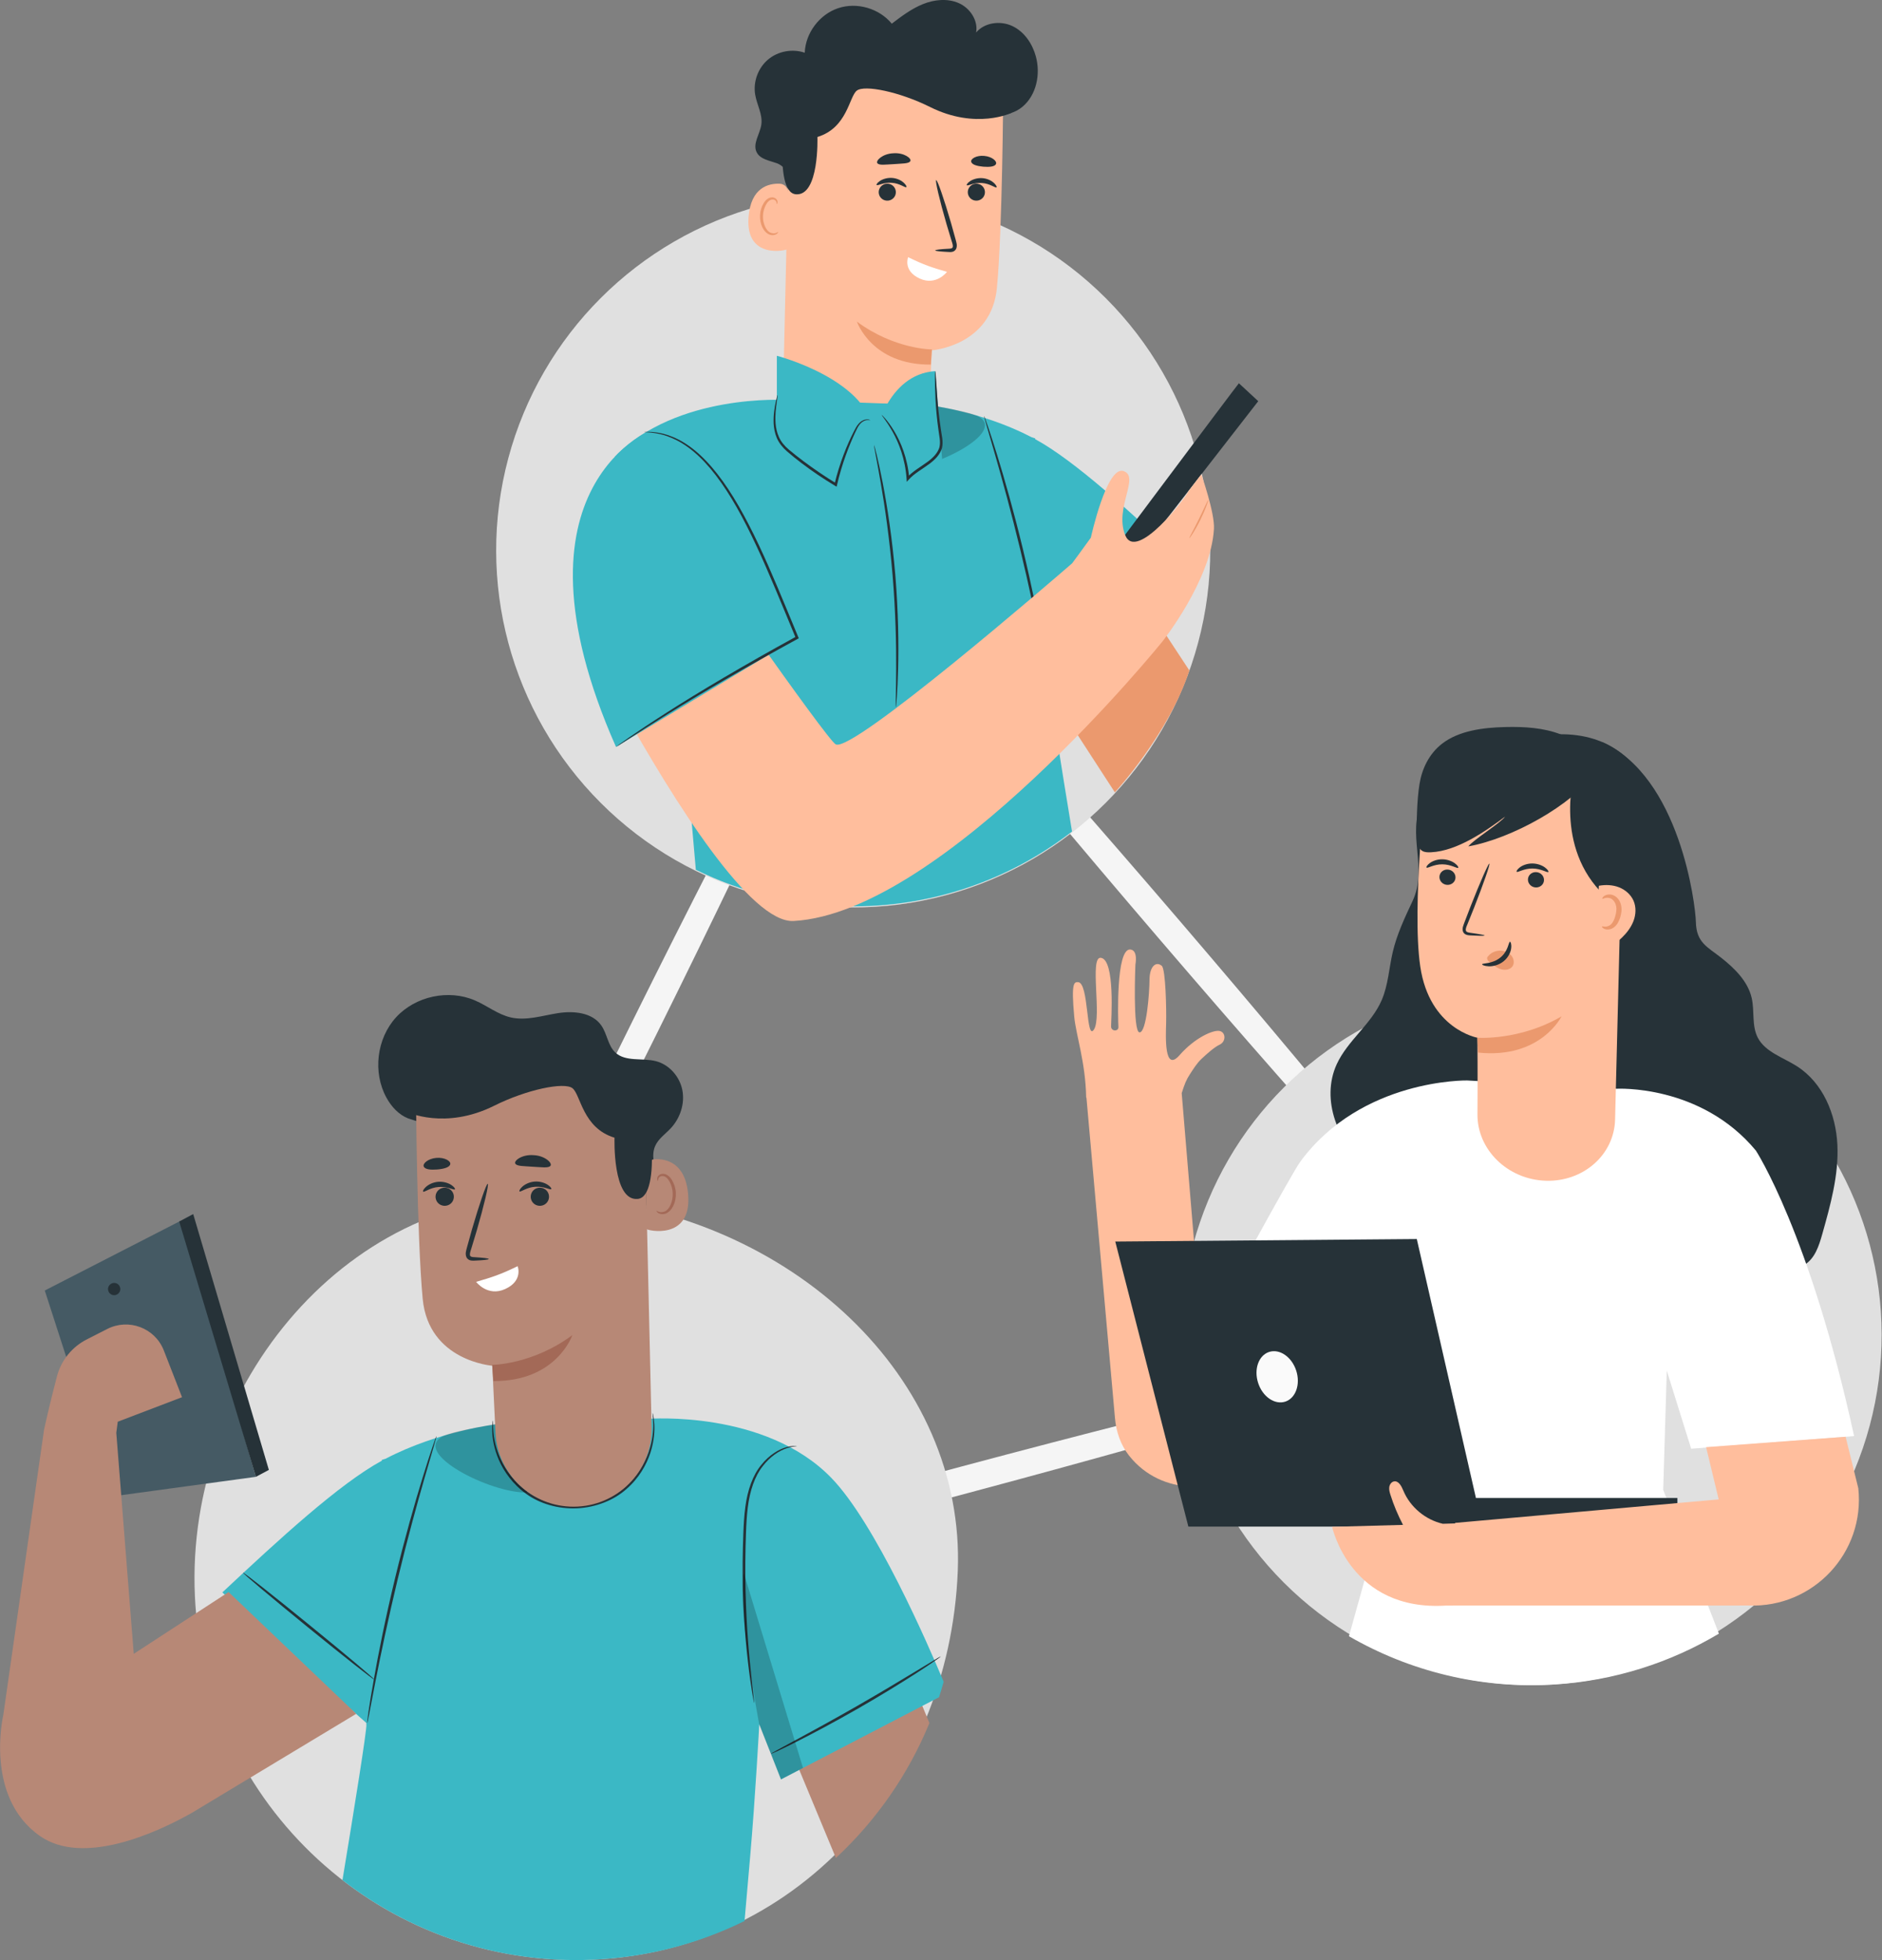 <?xml version="1.0" encoding="utf-8"?>
<!-- Generator: Adobe Illustrator 24.1.0, SVG Export Plug-In . SVG Version: 6.00 Build 0)  -->
<svg version="1.1" xmlns="http://www.w3.org/2000/svg" xmlns:xlink="http://www.w3.org/1999/xlink" x="0px" y="0px"
	 viewBox="0 0 358.96 373.9" style="enable-background:new 0 0 358.96 373.9;" xml:space="preserve">
<rect x="0" y="0" width="358.96" height="373.9" fill="#808080" stroke="none"/>
<style type="text/css">
	.st0{display:none;}
	.st1{display:inline;fill:#F5F5F5;}
	.st2{fill:#F5F5F5;}
	.st3{fill:#E0E0E0;}
	.st4{fill:#263238;}
	.st5{fill:#FFFFFF;}
	.st6{fill:#FFBE9D;}
	.st7{fill:#EB996E;}
	.st8{fill:#FAFAFA;}
	.st9{fill:#B78876;}
	.st10{fill:#3BB8C5;}
	.st11{opacity:0.2;}
	.st12{fill:#A36957;}
	.st13{fill:#455A64;}
</style>
<g id="Background_Complete">
</g>
<g id="Background_Simple" class="st0">
	<path class="st1" d="M349.92,32.4c27.15,61.71,14.73,128.51-23.07,184.34c-37.8,55.83-100.68,91.97-166.8,105.13
		c-47.2,9.4-97.98,7.48-141.1-13.88c-43.13-21.36-77.04-64.33-79.62-112.38c-0.98-18.15,2.87-37.43,14.99-50.98
		c19.34-21.64,52.36-22.4,81.37-21.51c29.01,0.89,62.01,0.22,81.44-21.34c14.93-16.56,17.13-40.59,25-61.46
		C155.51,4.84,187.8-22.86,224.9-30.7c36.26-7.66,75.98,3.88,102.59,29.64c1.14,1.1,2.33,2.15,3.53,3.19
		C334.18,4.89,344.76,20.67,349.92,32.4z"/>
</g>
<g id="Connectivity">
</g>
<g id="Character_3">
</g>
<g id="Character_2">
</g>
<g id="Character_1">
	<g>
		<g>
			<path class="st2" d="M269.02,259.56c0.37,1.39-37.33,12.67-84.19,25.2c-46.88,12.53-85.18,21.56-85.55,20.17
				c-0.37-1.39,37.32-12.67,84.2-25.2C230.35,267.2,268.65,258.17,269.02,259.56z"/>
		</g>
		<g>
			<path class="st2" d="M162.08,117.11c1.29,0.64-15.15,36.39-36.7,79.85C103.81,240.43,85.29,275.14,84,274.5
				c-1.29-0.64,15.14-36.39,36.71-79.86C142.26,151.19,160.79,116.47,162.08,117.11z"/>
		</g>
		<g>
			<path class="st2" d="M165.88,110.67c1.09-0.94,27.57,28.17,59.14,65.01c31.58,36.85,56.28,67.47,55.19,68.41
				c-1.09,0.94-27.57-28.17-59.14-65.02C189.5,142.23,164.79,111.6,165.88,110.67z"/>
		</g>
		<g>
			<g>
				
					<ellipse transform="matrix(0.707 -0.707 0.707 0.707 -94.508 281.182)" class="st3" cx="292.16" cy="254.67" rx="66.8" ry="66.8"/>
			</g>
			<g>
				<path class="st4" d="M317.24,162.59c0.35,5.71,0.74,7.44,2.86,11.99c1.25,2.7,3.02,5.2,3.72,8.09c0.66,2.75,0.31,5.65,0.81,8.43
					c0.83,4.54,3.84,8.32,6.1,12.34c2.26,4.02,3.79,9.12,1.54,13.15l-23.14-2.73l-1.63-28.72L317.24,162.59z"/>
				<path class="st4" d="M271.24,152.85c-3,6.35,1.17,12.71-1.83,19.06c-1.48,3.15-2.98,6.33-3.77,9.72
					c-0.71,3.05-0.86,6.27-2.1,9.15c-1.98,4.59-6.49,7.69-8.58,12.23c-3.09,6.73,0.19,15.16,6.1,19.62
					c5.91,4.46,13.75,5.58,21.14,5.06c4.48-0.31,9.02-1.21,12.87-3.51c3.85-2.3,6.94-6.19,7.43-10.66"/>
				<path class="st4" d="M305.54,141.54c14.89,6.6,17.85,31.05,17.92,34.34c0.09,3.93,2.18,4.74,4.79,6.79
					c2.61,2.05,5.14,4.54,5.86,7.73c0.57,2.51-0.03,5.28,1.17,7.57c1.43,2.73,4.83,3.75,7.46,5.43c4.98,3.19,7.43,9.18,7.71,14.97
					c0.28,5.79-1.32,11.49-2.89,17.08c-0.63,2.22-1.4,4.64-3.41,5.85c-1.55,0.93-3.49,0.92-5.31,0.88
					c-9.42-0.21-18.85-0.42-28.27-0.63c-7.21-0.16-14.61-0.36-21.28-3.04c-5.42-2.18-10.17-6.02-13.07-10.97
					c-2.9-4.95-3.88-11-2.35-16.51c1.17-4.24,3.75-8.07,4.49-12.41c0.92-5.37-3.58-7.66-5.21-12.86c-1.63-5.2-2.98-17.69-0.74-22.67
					"/>
				<path class="st5" d="M322.56,276.36l-4.65-14.9l-0.68,22.75c0,0,6.03,15.55,10.62,27.43c-9.22,5.5-19.85,8.97-31.3,9.69
					c-14.25,0.9-27.76-2.55-39.26-9.2l7.16-25.73l-3.41-29.1l-9.45,13.51l-20.15-19.48c0,0,14.75-27.26,16.58-29.74
					c11.66-15.86,31.81-15.48,31.81-15.48l28.51,1.58c0,0,16.03-0.9,26.56,11.79c0,0,10.29,15.71,18.74,54.47L322.56,276.36z"/>
				<path class="st6" d="M205.64,187.36c2.08,0.11,1.48,11.41,3.02,9.02c1.53-2.39-0.88-13.87,1.28-13.67
					c2.82,0.26,1.98,12.09,1.98,13.1c0,0.98,1.46,1,1.4,0.09c-0.07-1.3-0.51-15,2.26-14.77c1.54,0.13,0.98,2.87,0.98,2.87
					s-0.54,12.87,0.78,12.94c1.33,0.07,1.9-7.49,1.91-10.04c0.01-2.53,1.22-3.58,2.33-2.67c0.76,0.62,0.91,8.44,0.84,10.97
					c-0.07,2.53-0.39,9.46,2.55,6.1c2.94-3.36,6.43-4.87,7.64-4.63c1.21,0.24,1.27,2.03,0.02,2.61c-1.01,0.47-2.47,1.77-3.53,2.78
					c-0.87,0.84-1.5,1.88-2.16,2.89c-0.7,1.08-0.97,1.77-1.55,3.58l3.93,47.15l2.89-3.61L248.69,268l-8.6,9.89
					c-6.3,7.25-17.69,7.71-24.09,0.56c-0.23-0.26-0.46-0.53-0.67-0.8c-1.6-2.04-2.45-4.57-2.67-7.15l-5.44-61.12l-0.05,0
					c-0.12-6.79-1.96-11.96-2.28-15.46C204.29,187.39,204.87,187.32,205.64,187.36z"/>
				<g>
					<g>
						<g>
							<g>
								<g>
									<path class="st6" d="M281.8,212.55c0.06-7.11-0.01-14.59-0.01-14.59s-9.14-1.63-10.9-13.6
										c-1.68-11.42,1.17-35.97,1.17-35.97l0,0c13.24-5.22,28.15-3.2,37.43,7.46l0,0l-1.44,57.73c-0.17,6.7-6.06,11.9-13.24,11.66
										h0C287.56,225,281.74,219.32,281.8,212.55z"/>
								</g>
								<g>
									<g>
										<path class="st4" d="M274.55,167.24c-0.04,0.81,0.62,1.51,1.46,1.56c0.84,0.05,1.56-0.55,1.6-1.36
											c0.04-0.81-0.62-1.51-1.46-1.56C275.3,165.82,274.59,166.43,274.55,167.24z"/>
									</g>
									<g>
										<g>
											<path class="st4" d="M272.09,165.5c0.19,0.2,1.36-0.64,3.01-0.62c1.65,0,2.85,0.86,3.03,0.66
												c0.09-0.09-0.1-0.45-0.62-0.84c-0.51-0.39-1.39-0.77-2.42-0.78c-1.03-0.01-1.9,0.36-2.4,0.74
												C272.17,165.05,271.99,165.41,272.09,165.5z"/>
										</g>
									</g>
								</g>
								<g>
									<g>
										<path class="st4" d="M291.43,167.73c-0.04,0.81,0.62,1.51,1.46,1.56c0.84,0.05,1.56-0.55,1.6-1.36
											c0.04-0.81-0.62-1.51-1.46-1.56C292.18,166.31,291.47,166.92,291.43,167.73z"/>
									</g>
									<g>
										<g>
											<path class="st4" d="M289.28,166.3c0.19,0.2,1.36-0.64,3.01-0.62c1.65,0,2.85,0.86,3.03,0.66
												c0.09-0.09-0.1-0.45-0.62-0.84c-0.51-0.39-1.39-0.77-2.42-0.78c-1.03-0.01-1.9,0.36-2.4,0.74
												C289.37,165.85,289.19,166.21,289.28,166.3z"/>
										</g>
									</g>
								</g>
								<g>
									<g>
										<path class="st4" d="M283.16,178.46c0.01-0.09-1.01-0.28-2.67-0.51c-0.42-0.05-0.82-0.14-0.89-0.42
											c-0.1-0.31,0.09-0.76,0.3-1.24c0.41-1.01,0.83-2.08,1.28-3.19c1.78-4.55,3.08-8.28,2.89-8.35
											c-0.18-0.07-1.78,3.56-3.56,8.1c-0.43,1.12-0.84,2.19-1.23,3.21c-0.16,0.48-0.45,1.02-0.24,1.65
											c0.11,0.32,0.42,0.55,0.69,0.62c0.27,0.09,0.51,0.09,0.71,0.11C282.11,178.53,283.15,178.55,283.16,178.46z"/>
									</g>
								</g>
								<g>
									<path class="st7" d="M281.79,197.96c0,0,8.03,0.61,16.05-4.08c0,0-3.98,8.16-15.92,6.91L281.79,197.96z"/>
								</g>
								<g>
									<path class="st7" d="M283.81,182.44c0.6-0.78,1.65-1.2,2.68-1.07c0.71,0.09,1.43,0.44,1.86,1.03
										c0.43,0.59,0.51,1.42,0.11,1.97c-0.45,0.62-1.38,0.75-2.17,0.52c-0.78-0.23-1.46-0.76-2.09-1.28
										c-0.18-0.14-0.36-0.3-0.47-0.49c-0.11-0.2-0.13-0.45,0.01-0.61"/>
								</g>
								<g>
									<g>
										<path class="st4" d="M288,179.65c-0.27-0.02-0.29,1.77-1.84,3.02c-1.54,1.26-3.45,1.03-3.47,1.28
											c-0.03,0.11,0.42,0.35,1.23,0.38c0.79,0.04,1.95-0.2,2.89-0.97c0.94-0.77,1.36-1.8,1.43-2.54
											C288.32,180.09,288.12,179.64,288,179.65z"/>
									</g>
								</g>
							</g>
							<g>
								<path class="st4" d="M304.3,147.32c-4.37,6.24-15.95,12.65-24.24,14.14c0.97-1.27,6.06-4.41,7.03-5.69
									c-3.76,2.81-9.13,6.56-14.12,6.81c-0.59,0.03-1.23,0.03-1.71-0.27c-0.66-0.4-0.8-1.19-0.87-1.88
									c-0.32-2.92-0.12-7.93,0.35-10.83c0.46-2.9,1.8-5.78,4.31-7.73c3.19-2.47,7.76-3.08,12.07-3.18
									c3.61-0.09,7.33,0.13,10.64,1.43c3.3,1.3,6.13,3.88,6.61,6.98"/>
							</g>
							<g>
								<path class="st4" d="M316.84,175.25c0.6-3.09,1.08-6.03,1.19-7.99c0.35-6.17-1.43-28.93-22.69-27.09l5.12,6.53
									c0,0-4.2,13.79,4.75,23.31c0,0,0.51,5.57,6.74,11.99C311.94,182,315.54,181.89,316.84,175.25"/>
							</g>
							<g>
								<path class="st6" d="M304.95,168.97c1.28-0.23,2.63-0.18,3.84,0.29c1.21,0.47,2.27,1.39,2.79,2.59
									c0.51,1.2,0.45,2.6-0.01,3.82c-0.46,1.22-1.27,2.28-2.21,3.19c-0.67,0.65-1.44,1.24-2.34,1.51
									c-0.9,0.27-1.95,0.17-2.66-0.44"/>
							</g>
							<g>
								<g>
									<path class="st7" d="M305.57,176.73c-0.15,0.05,0.4,0.83,1.57,0.52c0.56-0.14,1.12-0.63,1.46-1.24
										c0.34-0.62,0.57-1.31,0.66-2.11c0.09-0.8-0.08-1.65-0.51-2.26c-0.41-0.62-1.09-0.99-1.67-1.01
										c-1.2-0.04-1.58,0.79-1.45,0.81c0.1,0.1,0.57-0.33,1.35-0.13c0.75,0.15,1.48,1.19,1.3,2.48c-0.16,1.31-0.68,2.51-1.38,2.8
										C306.17,176.96,305.65,176.62,305.57,176.73z"/>
								</g>
							</g>
						</g>
					</g>
				</g>
				<g>
					<polygon class="st4" points="319.94,291.22 319.94,285.76 281.51,285.76 270.23,236.36 212.72,236.84 226.66,291.22 					"/>
					<path class="st8" d="M239.97,263.82c0.85,2.62,3.16,4.21,5.17,3.56c2-0.65,2.94-3.3,2.09-5.92c-0.85-2.62-3.16-4.21-5.17-3.56
						C240.05,258.56,239.12,261.21,239.97,263.82z"/>
				</g>
				<path class="st6" d="M267.6,290.89c-0.96-1.84-1.78-3.77-2.4-5.75c-0.15-0.47-0.29-0.97-0.22-1.46c0.07-0.49,0.4-0.98,0.88-1.08
					c0.9-0.18,1.45,0.91,1.8,1.75c1.31,3.15,4.21,5.57,7.54,6.33l2.33-0.07l0.01-0.1l50.27-4.48l-2.4-9.97l26.61-1.98l2.42,9.82
					c1.31,12.26-8.56,22.83-20.88,22.37l-57.68,0.01c-18.35,1.2-21.8-15.02-21.8-15.02L267.6,290.89z"/>
			</g>
		</g>
		<g>
			<path class="st3" d="M182.68,299.68c-1.59,40.17-31.17,73.42-71.37,74.2c-40.2,0.78-73.42-31.17-74.2-71.37
				c-0.78-40.2,31.28-77.28,71.37-74.2C151.24,231.6,184.13,263.03,182.68,299.68z"/>
			<g>
				<g>
					<g>
						<path class="st9" d="M173.82,320.36l-22.72,14.02l8.33,20.05c7.68-7.14,13.81-15.91,17.84-25.74L173.82,320.36z"/>
						<g>
							<path class="st10" d="M179.99,320.82c-2.94-7.03-13.01-30.24-21.45-38.92c-12.63-12.99-34.86-11.24-34.86-11.24l-28.87,1.03
								c0,0-10.98,1.21-21.27,6.58l-0.71,0.22l0.01,0.15c-8.08,4.39-19.53,14.92-30.43,25.13l13.05,12.11l14.44,12.82
								c0,0-0.06,0.09-0.02,0.26c0.15,0.78-2.35,16.29-4.56,29.69c12.69,9.84,28.7,15.58,46,15.24c11.02-0.21,21.42-2.87,30.69-7.44
								l1.08-12.39c0.98-11.23,1.73-25.14,1.73-25.14l4.15,10.52l30.13-15.67C179.41,322.8,179.71,321.81,179.99,320.82z"/>
							<g>
								<path class="st4" d="M124.48,269.57c0.02,0,0.06,0.17,0.13,0.52c0.08,0.34,0.14,0.85,0.19,1.51
									c0.09,1.32-0.02,3.27-0.75,5.55c-0.74,2.25-2.17,4.83-4.57,6.91c-2.37,2.11-5.77,3.49-9.41,3.67
									c-3.65,0.16-7.16-0.9-9.72-2.77c-2.58-1.85-4.25-4.28-5.2-6.45c-0.94-2.19-1.23-4.13-1.27-5.45c-0.01-0.66,0-1.18,0.05-1.52
									c0.03-0.35,0.06-0.53,0.08-0.53c0.06,0-0.02,0.73,0.08,2.04c0.1,1.3,0.44,3.19,1.4,5.31c0.98,2.1,2.63,4.44,5.14,6.21
									c2.49,1.79,5.88,2.79,9.42,2.64c3.53-0.18,6.82-1.5,9.12-3.51c2.34-2,3.76-4.48,4.53-6.66c0.76-2.21,0.92-4.12,0.89-5.42
									C124.57,270.3,124.42,269.58,124.48,269.57z"/>
							</g>
							<g>
								<path class="st4" d="M151.98,275.83c0.01,0.06-0.77,0.03-2.04,0.48c-1.27,0.43-3.01,1.48-4.47,3.39
									c-1.5,1.89-2.46,4.69-2.84,7.86c-0.2,1.59-0.29,3.27-0.35,5.02c-0.07,1.75-0.1,3.57-0.12,5.42
									c-0.06,7.44,0.38,14.16,0.86,19.01c0.23,2.43,0.47,4.38,0.62,5.74c0.07,0.63,0.13,1.15,0.18,1.56
									c0.04,0.36,0.05,0.55,0.03,0.55c-0.02,0-0.06-0.18-0.13-0.53c-0.07-0.41-0.16-0.92-0.28-1.55c-0.21-1.35-0.51-3.3-0.78-5.73
									c-0.57-4.85-1.07-11.6-1.01-19.06c0.02-1.86,0.06-3.68,0.13-5.44c0.07-1.76,0.16-3.46,0.38-5.07
									c0.41-3.22,1.44-6.1,3.03-8.02c1.55-1.95,3.38-2.98,4.7-3.36C151.2,275.72,151.98,275.83,151.98,275.83z"/>
							</g>
							<g>
								<path class="st4" d="M83.25,273.96c0.02,0.01-0.03,0.2-0.12,0.56c-0.12,0.42-0.27,0.94-0.45,1.58
									c-0.42,1.44-0.99,3.4-1.69,5.8c-1.42,4.9-3.29,11.69-5.11,19.25c-1.82,7.56-3.26,14.46-4.24,19.46
									c-0.47,2.45-0.86,4.46-1.14,5.93c-0.13,0.65-0.24,1.19-0.32,1.61c-0.08,0.37-0.13,0.56-0.15,0.56c-0.02,0,0-0.2,0.04-0.57
									c0.06-0.43,0.13-0.97,0.22-1.63c0.2-1.41,0.53-3.45,0.98-5.96c0.88-5.03,2.26-11.95,4.09-19.52
									c1.83-7.57,3.76-14.36,5.27-19.23c0.75-2.44,1.39-4.4,1.85-5.75c0.22-0.63,0.4-1.14,0.54-1.55
									C83.15,274.13,83.23,273.95,83.25,273.96z"/>
							</g>
							<g>
								<path class="st4" d="M179.42,316c0.02,0.03-0.4,0.34-1.18,0.88c-0.78,0.54-1.91,1.3-3.33,2.21
									c-2.84,1.83-6.81,4.29-11.28,6.85c-4.47,2.56-8.6,4.75-11.61,6.27c-1.51,0.76-2.74,1.36-3.59,1.76
									c-0.86,0.4-1.34,0.6-1.35,0.57c-0.02-0.03,0.43-0.3,1.26-0.75c0.92-0.5,2.1-1.13,3.51-1.9c2.97-1.6,7.06-3.84,11.52-6.39
									c4.46-2.56,8.46-4.96,11.34-6.71c1.38-0.84,2.53-1.53,3.42-2.07C178.94,316.22,179.4,315.97,179.42,316z"/>
							</g>
							<g>
								<path class="st4" d="M71.38,320.39c-0.09,0.11-5.77-4.36-12.68-9.99c-6.91-5.63-12.44-10.29-12.35-10.4
									c0.09-0.11,5.77,4.36,12.68,10C65.94,315.62,71.47,320.28,71.38,320.39z"/>
							</g>
							<path class="st11" d="M141.86,300.06l11.3,37.19l-4.21,2.19l-4.15-10.52C144.82,328.92,140.55,306.83,141.86,300.06z"/>
							<g class="st11">
								<path d="M84.47,273.98c-6.09,3.21,9.18,10.94,16.08,10.73l-5.01-13.22C95.54,271.5,86.52,272.9,84.47,273.98z"/>
							</g>
						</g>
						<g>
							<path class="st4" d="M119.9,226.67c-0.28,1,0.08,2.16,0.89,2.81c0.81,0.65,2.02,0.77,2.93,0.28c1.75-0.93,1.92-3.37,1.54-5.3
								c-0.38-1.94-1.09-4-0.31-5.82c0.6-1.39,1.93-2.29,2.97-3.39c1.8-1.92,2.73-4.7,2.23-7.28c-0.5-2.59-2.49-4.88-5.04-5.54
								c-2.6-0.67-5.78,0.18-7.75-1.65c-1.42-1.33-1.55-3.56-2.67-5.16c-1.73-2.49-5.28-2.82-8.28-2.35
								c-2.99,0.47-6.02,1.49-8.98,0.82c-2.46-0.56-4.51-2.24-6.83-3.24c-5.03-2.18-11.37-0.82-15.07,3.23
								c-3.69,4.05-4.46,10.49-1.83,15.3c0.95,1.73,2.35,3.28,4.19,3.99"/>
							<g>
								<g>
									<g>
										<g>
											<g>
												<path class="st9" d="M109.41,287.42L109.41,287.42c-7.95,0.01-14.5-6.16-14.9-14.03c-0.33-6.55-0.6-12.86-0.6-12.86
													s-12.17-0.88-13.29-12.78c-1.12-11.89-1.28-39.4-1.28-39.4l0,0c13.42-7.05,29.64-6.34,42.38,1.84l1.16,0.74l1.41,61.55
													C124.37,280.7,117.69,287.41,109.41,287.42z"/>
											</g>
											<g>
												<g>
													<path class="st4" d="M102.42,226.65c-0.92,0.3-1.41,1.28-1.11,2.19c0.3,0.91,1.29,1.4,2.21,1.1
														c0.92-0.3,1.41-1.28,1.11-2.19C104.33,226.84,103.34,226.35,102.42,226.65z"/>
												</g>
												<g>
													<g>
														<path class="st4" d="M99.09,227.27c0.2,0.2,1.33-0.78,2.98-0.88c1.66-0.13,2.91,0.67,3.08,0.45
															c0.08-0.1-0.13-0.46-0.67-0.82c-0.54-0.36-1.45-0.69-2.48-0.62c-1.03,0.07-1.88,0.53-2.36,0.96
															C99.15,226.8,98.99,227.18,99.09,227.27z"/>
													</g>
												</g>
											</g>
											<g>
												<g>
													<path class="st4" d="M84.27,226.65c-0.92,0.3-1.41,1.28-1.11,2.19c0.3,0.91,1.29,1.4,2.21,1.1
														c0.92-0.3,1.41-1.28,1.11-2.19C86.18,226.84,85.18,226.35,84.27,226.65z"/>
												</g>
												<g>
													<g>
														<path class="st4" d="M80.71,227.31c0.2,0.2,1.33-0.78,2.98-0.88c1.66-0.13,2.91,0.67,3.08,0.45
															c0.08-0.1-0.13-0.46-0.67-0.82c-0.54-0.36-1.45-0.69-2.48-0.62c-1.03,0.07-1.88,0.53-2.36,0.96
															C80.77,226.83,80.61,227.22,80.71,227.31z"/>
													</g>
												</g>
											</g>
											<g>
												<g>
													<path class="st4" d="M93.21,240.17c0-0.13-1.04-0.25-2.72-0.35c-0.44-0.01-0.78-0.08-0.83-0.31
														c-0.1-0.25,0.03-0.72,0.21-1.25c0.34-1.12,0.68-2.25,1.04-3.44c1.42-4.89,2.37-8.92,2.12-8.99
														c-0.25-0.07-1.6,3.84-3.02,8.73c-0.33,1.19-0.65,2.33-0.96,3.46c-0.12,0.51-0.37,1.11-0.09,1.8
														c0.15,0.34,0.51,0.57,0.8,0.62c0.29,0.06,0.54,0.04,0.75,0.04C92.17,240.41,93.21,240.3,93.21,240.17z"/>
												</g>
											</g>
											<g>
												<path class="st5" d="M98.73,241.54c-3.32,1.61-4.86,2.1-7.92,2.99c0,0,2.18,2.9,5.54,1.37
													C99.84,244.31,98.73,241.54,98.73,241.54z"/>
											</g>
											<g>
												<path class="st12" d="M93.87,260.36c0,0,7.64,0,15.3-5.67c0,0-3,8.87-15.08,8.76L93.87,260.36z"/>
											</g>
										</g>
									</g>
									<g>
										<g>
											<path class="st9" d="M123.17,222.97c-0.01-0.96,0.73-1.79,1.7-1.84c2.24-0.11,5.93,0.71,6.39,6.84
												c0.66,8.76-7.89,6.74-7.92,6.49C123.31,234.26,123.21,226.37,123.17,222.97z"/>
										</g>
										<g>
											<g>
												<path class="st12" d="M125.22,230.97c0.04-0.03,0.16,0.1,0.43,0.19c0.26,0.1,0.7,0.14,1.15-0.06
													c0.91-0.41,1.58-1.94,1.51-3.52c-0.04-0.8-0.26-1.55-0.6-2.15c-0.32-0.62-0.77-1.04-1.25-1.08
													c-0.48-0.07-0.79,0.23-0.88,0.49c-0.1,0.25-0.03,0.42-0.08,0.44c-0.02,0.02-0.2-0.13-0.16-0.5
													c0.02-0.18,0.11-0.39,0.31-0.57c0.2-0.19,0.5-0.3,0.83-0.29c0.68,0,1.35,0.57,1.71,1.24c0.4,0.67,0.68,1.5,0.72,2.4
													c0.08,1.77-0.71,3.49-1.96,3.95c-0.61,0.21-1.14,0.06-1.43-0.13C125.26,231.18,125.19,230.99,125.22,230.97z"/>
											</g>
										</g>
									</g>
								</g>
								<g>
									<path class="st4" d="M104.99,222.39c-0.37,0.48-1.68,0.26-3.38,0.18c-1.69-0.14-3.02-0.07-3.32-0.59
										c-0.35-0.54,1.29-1.8,3.47-1.62C103.95,220.45,105.41,221.89,104.99,222.39z"/>
								</g>
								<g>
									<path class="st4" d="M85.88,222.08c-0.12,0.61-1.22,0.9-2.46,1.01c-1.24,0.1-2.37,0.01-2.6-0.57
										c-0.23-0.56,0.81-1.5,2.41-1.64C84.82,220.75,86.01,221.49,85.88,222.08z"/>
								</g>
							</g>
							<path class="st4" d="M77.65,212.12c0,0,7.22,3.49,16.61-1.19c6.16-3.08,13.35-4.58,14.93-3.34c1.58,1.24,1.92,7.59,8.02,9.44
								c0,0-0.42,12.12,4.41,11.68c4.83-0.43,1.81-19.2,1.81-19.2l-11.82-5.77l-12.9-2.44l-12.15,1.71l-9.4,2.57L77.65,212.12z"/>
						</g>
					</g>
				</g>
				<g>
					<g>
						<path class="st13" d="M34.48,232.87c0.43,0.69,14.33,48.85,14.33,48.85l-27.58,3.76l-12.69-39.3L34.48,232.87z"/>
						<polygon class="st4" points="48.81,281.72 51.28,280.4 36.85,231.6 34.18,233.02 						"/>
						<path class="st4" d="M22.92,245.66c0.14,0.63-0.27,1.25-0.9,1.39c-0.63,0.14-1.25-0.27-1.39-0.9
							c-0.14-0.63,0.27-1.25,0.9-1.39C22.17,244.62,22.79,245.03,22.92,245.66z"/>
					</g>
					<path class="st9" d="M43.6,303.7l-18.09,11.79l-3.33-42.17l0,0l0.28-2.11l12.26-4.68l-3.52-9.03
						c-1.72-4.21-6.67-6.05-10.73-3.99c-1.31,0.66-2.68,1.37-3.92,2c-2.8,1.42-4.86,3.96-5.67,6.99c-1.39,5.22-2.63,10.87-2.5,10.38
						l0,0h0l-7.75,54.28c0,0-3.69,15.65,7.02,23.1c8.09,5.63,21.72-0.35,28.95-4.44l31.34-18.89L43.6,303.7z"/>
				</g>
			</g>
		</g>
		<g>
			
				<ellipse transform="matrix(0.707 -0.707 0.707 0.707 -26.571 145.845)" class="st3" cx="162.76" cy="105" rx="68.11" ry="68.11"/>
			<g>
				<g>
					<path class="st7" d="M226.85,127.9l-12.28-18.68l-20.69,13l18.76,28.93C212.64,151.16,222.96,139.96,226.85,127.9z"/>
					<g>
						<path class="st4" d="M149.94,34.51c1.01-1.11-0.36-2.86-1.77-3.37c-1.41-0.51-3.18-0.75-3.85-2.1
							c-0.82-1.63,0.63-3.46,0.89-5.27c0.28-1.93-0.84-3.77-1.17-5.7c-0.42-2.45,0.54-5.09,2.44-6.7c1.9-1.61,4.66-2.12,7.01-1.31
							c0.15-3.77,2.81-7.31,6.38-8.5c3.58-1.2,7.83,0.04,10.22,2.96c1.86-1.42,3.76-2.85,5.93-3.73c2.17-0.88,4.69-1.14,6.84-0.2
							s3.73,3.3,3.32,5.61c1.62-1.93,4.64-2.3,6.91-1.23c2.28,1.08,3.82,3.36,4.48,5.79c0.93,3.39,0.12,7.4-2.59,9.64
							c-2.71,2.25-7.34,2.04-9.34-0.85"/>
						<g>
							<g>
								<g>
									<g>
										<g>
											<g>
												<path class="st6" d="M163.22,91.98L163.22,91.98c7.44,0.01,13.57-5.76,13.94-13.12c0.31-6.13,0.56-12.03,0.56-12.03
													s11.38-0.82,12.43-11.95c1.05-11.13,1.19-36.86,1.19-36.86l0,0c-12.56-6.59-27.73-5.93-39.65,1.72l-1.08,0.7
													l-1.32,57.59C149.22,85.69,155.47,91.97,163.22,91.98z"/>
											</g>
											<g>
												<g>
													<path class="st4" d="M169.75,35.12c0.86,0.28,1.32,1.2,1.04,2.05c-0.28,0.85-1.21,1.31-2.07,1.03
														c-0.86-0.28-1.32-1.2-1.04-2.05C167.97,35.3,168.9,34.84,169.75,35.12z"/>
												</g>
												<g>
													<g>
														<path class="st4" d="M172.87,35.7c-0.19,0.18-1.24-0.73-2.79-0.83c-1.55-0.12-2.72,0.63-2.88,0.42
															c-0.08-0.09,0.12-0.43,0.63-0.77c0.5-0.34,1.35-0.64,2.32-0.58c0.97,0.07,1.76,0.49,2.21,0.9
															C172.82,35.26,172.96,35.62,172.87,35.7z"/>
													</g>
												</g>
											</g>
											<g>
												<g>
													<path class="st4" d="M186.74,35.12c0.86,0.28,1.32,1.2,1.04,2.05c-0.28,0.85-1.21,1.31-2.07,1.03
														c-0.86-0.28-1.32-1.2-1.04-2.05C184.96,35.3,185.88,34.84,186.74,35.12z"/>
												</g>
												<g>
													<g>
														<path class="st4" d="M190.07,35.74c-0.19,0.18-1.24-0.73-2.79-0.83c-1.55-0.12-2.72,0.63-2.88,0.42
															c-0.08-0.09,0.12-0.43,0.63-0.77c0.5-0.34,1.35-0.64,2.32-0.58c0.97,0.07,1.76,0.49,2.21,0.9
															C190.01,35.29,190.16,35.66,190.07,35.74z"/>
													</g>
												</g>
											</g>
											<g>
												<g>
													<path class="st4" d="M178.38,47.77c0-0.12,0.97-0.24,2.55-0.32c0.41-0.01,0.73-0.08,0.78-0.29
														c0.09-0.24-0.03-0.68-0.2-1.17c-0.32-1.05-0.63-2.11-0.97-3.22c-1.33-4.58-2.21-8.34-1.98-8.41
														c0.23-0.07,1.5,3.59,2.83,8.17c0.31,1.12,0.61,2.18,0.9,3.24c0.11,0.48,0.35,1.04,0.08,1.69
														c-0.14,0.32-0.48,0.54-0.75,0.58c-0.27,0.06-0.5,0.04-0.7,0.03C179.35,47.99,178.38,47.89,178.38,47.77z"/>
												</g>
											</g>
											<g>
												<path class="st5" d="M173.21,49.06c3.1,1.51,4.54,1.97,7.41,2.8c0,0-2.04,2.72-5.19,1.28
													C172.17,51.65,173.21,49.06,173.21,49.06z"/>
											</g>
											<g>
												<path class="st7" d="M177.75,66.66c0,0-7.15,0-14.31-5.31c0,0,2.81,8.3,14.1,8.2L177.75,66.66z"/>
											</g>
										</g>
									</g>
									<g>
										<g>
											<path class="st6" d="M150.34,36.77c0.01-0.9-0.68-1.68-1.59-1.72c-2.1-0.1-5.55,0.66-5.98,6.4
												c-0.62,8.19,7.38,6.3,7.41,6.07C150.21,47.33,150.3,39.96,150.34,36.77z"/>
										</g>
										<g>
											<g>
												<path class="st7" d="M148.42,44.26c-0.03-0.03-0.15,0.09-0.4,0.18c-0.25,0.09-0.66,0.13-1.08-0.06
													c-0.85-0.38-1.48-1.81-1.41-3.29c0.04-0.75,0.25-1.45,0.56-2.01c0.3-0.58,0.72-0.97,1.17-1.01
													c0.45-0.07,0.74,0.22,0.82,0.45c0.09,0.24,0.03,0.4,0.07,0.41c0.02,0.02,0.19-0.12,0.15-0.47
													c-0.02-0.17-0.1-0.37-0.29-0.54c-0.19-0.17-0.47-0.28-0.78-0.27c-0.64,0-1.26,0.53-1.6,1.16
													c-0.38,0.62-0.63,1.41-0.67,2.25c-0.07,1.66,0.66,3.26,1.83,3.7c0.57,0.19,1.07,0.06,1.33-0.12
													C148.39,44.45,148.45,44.27,148.42,44.26z"/>
											</g>
										</g>
									</g>
								</g>
								<g>
									<path class="st4" d="M167.35,31.14c0.35,0.45,1.57,0.24,3.16,0.17c1.58-0.13,2.82-0.07,3.11-0.56
										c0.33-0.51-1.2-1.68-3.25-1.51C168.33,29.32,166.96,30.67,167.35,31.14z"/>
								</g>
								<g>
									<path class="st4" d="M185.24,30.85c0.12,0.57,1.14,0.84,2.3,0.95c1.16,0.09,2.22,0.01,2.43-0.53
										c0.22-0.52-0.76-1.4-2.25-1.53C186.23,29.6,185.11,30.3,185.24,30.85z"/>
								</g>
							</g>
							<path class="st4" d="M192.93,21.53c0,0-6.75,3.27-15.54-1.12c-5.77-2.88-12.49-4.28-13.97-3.12
								c-1.48,1.16-1.79,7.1-7.51,8.84c0,0,0.39,11.34-4.13,10.93c-4.52-0.4-1.7-17.96-1.7-17.96l11.06-5.4l12.07-2.28l11.37,1.6
								l8.8,2.41L192.93,21.53z"/>
						</g>
					</g>
					<g>
						<g>
							<path class="st10" d="M117.26,87.13c11.82-12.15,32.61-10.83,32.61-10.83l27.02,0.96c0,0,10.27,1.13,19.9,6.16l0.66,0.21
								l-0.01,0.14c7.56,4.11,18.27,13.96,28.47,23.51l-12.21,11.33l-13.51,11.99c0,0,0.05,0.09,0.02,0.24
								c-0.14,0.73,2.2,15.24,4.26,27.78c-11.87,9.21-26.85,14.57-43.04,14.26c-10.31-0.2-20.04-2.69-28.71-6.96l-1.01-11.59
								c-0.92-10.51-1.62-23.52-1.62-23.52"/>
							<g>
								<path class="st4" d="M187.7,79.38c0.02-0.01,0.09,0.17,0.21,0.49c0.14,0.39,0.31,0.87,0.51,1.45
									c0.44,1.26,1.03,3.1,1.74,5.38c1.41,4.56,3.22,10.91,4.93,17.99c1.71,7.09,3,13.56,3.82,18.26
									c0.41,2.35,0.72,4.26,0.91,5.58c0.08,0.61,0.15,1.12,0.21,1.52c0.04,0.35,0.05,0.53,0.04,0.54s-0.07-0.18-0.14-0.52
									c-0.08-0.4-0.18-0.9-0.3-1.51c-0.27-1.38-0.63-3.26-1.07-5.55c-0.92-4.68-2.26-11.13-3.97-18.21
									c-1.71-7.07-3.46-13.43-4.78-18.01c-0.65-2.24-1.18-4.07-1.58-5.43c-0.17-0.6-0.31-1.08-0.42-1.48
									C187.72,79.57,187.68,79.39,187.7,79.38z"/>
							</g>
							<g>
								<path class="st4" d="M198.8,122.82c-0.09-0.11,5.08-4.47,11.54-9.74c6.47-5.27,11.78-9.45,11.87-9.34
									c0.09,0.11-5.08,4.47-11.55,9.74C204.2,118.75,198.89,122.94,198.8,122.82z"/>
							</g>
							<path class="st11" d="M132.85,103.81l-10.58,34.79l3.94,2.05l3.88-9.84C130.09,130.81,134.08,110.14,132.85,103.81z"/>
							<g class="st11">
								<path d="M186.55,79.41c5.7,3.01-8.59,10.24-15.04,10.04l4.69-12.36C176.2,77.08,184.64,78.4,186.55,79.41z"/>
							</g>
						</g>
						<path class="st10" d="M148.17,77.08v-9.21c0,0,17.99,4.63,18.65,15.4c0,0,2.29-11.9,11.56-12.47l1.31,16.74l-10.79,9.39
							h-10.94l-8.66-7.47l-1.13-11.62"/>
						<g>
							<path class="st4" d="M170.87,134.91c-0.02,0-0.03-0.18-0.03-0.51c0-0.4,0.01-0.88,0.02-1.47c0.03-1.27,0.06-3.12,0.07-5.39
								c0.03-4.55-0.11-10.84-0.68-17.76c-0.58-6.92-1.48-13.15-2.26-17.63c-0.39-2.24-0.72-4.05-0.96-5.3
								c-0.1-0.58-0.19-1.05-0.26-1.44c-0.05-0.33-0.07-0.51-0.06-0.51c0.02,0,0.07,0.16,0.16,0.49c0.1,0.38,0.21,0.85,0.36,1.42
								c0.3,1.24,0.69,3.04,1.13,5.28c0.87,4.48,1.83,10.71,2.41,17.65c0.57,6.94,0.65,13.25,0.53,17.8
								c-0.06,2.28-0.14,4.12-0.24,5.39c-0.05,0.59-0.08,1.07-0.12,1.46C170.91,134.74,170.89,134.91,170.87,134.91z"/>
						</g>
						<g>
							<path class="st4" d="M165.99,80.17c0,0.05-0.41-0.17-1.07,0.08c-0.33,0.12-0.69,0.37-0.99,0.77
								c-0.31,0.4-0.56,0.93-0.84,1.53c-1.11,2.39-2.49,5.84-3.44,9.96l-0.08,0.34l-0.3-0.18c-1.07-0.65-2.18-1.35-3.29-2.1
								c-2.15-1.46-4.12-2.95-5.83-4.43c-0.86-0.74-1.57-1.63-1.98-2.58c-0.4-0.95-0.56-1.9-0.61-2.76
								c-0.07-1.73,0.2-3.09,0.38-4.02c0.2-0.93,0.34-1.44,0.37-1.43c0.04,0.01-0.04,0.53-0.17,1.46c-0.12,0.93-0.33,2.3-0.21,3.96
								c0.07,0.83,0.24,1.73,0.64,2.61c0.4,0.88,1.05,1.69,1.9,2.4c1.7,1.43,3.68,2.91,5.81,4.36c1.1,0.75,2.19,1.45,3.26,2.1
								l-0.38,0.16c0.99-4.15,2.44-7.62,3.64-9.98c0.3-0.59,0.58-1.14,0.94-1.55c0.35-0.42,0.77-0.67,1.13-0.78
								C165.61,79.87,166.02,80.17,165.99,80.17z"/>
						</g>
						<g>
							<path class="st4" d="M178.38,70.8c0.04,0,0.09,0.51,0.15,1.44c0.07,1.02,0.16,2.34,0.27,3.92c0.13,1.65,0.33,3.62,0.66,5.78
								c0.13,1.07,0.5,2.23,0.21,3.52c-0.37,1.27-1.33,2.22-2.35,2.99c-1.44,1.07-2.95,1.87-3.97,3.02l-0.4,0.45l-0.04-0.6
								c-0.25-3.82-1.53-6.95-2.68-8.99c-1.15-2.05-2.11-3.1-2.04-3.15c0.02-0.02,0.27,0.23,0.7,0.72c0.42,0.5,1,1.25,1.62,2.27
								c1.24,2.02,2.61,5.2,2.91,9.11l-0.44-0.15c1.09-1.24,2.65-2.07,4.03-3.1c0.98-0.73,1.86-1.64,2.17-2.71
								c0.26-1.08-0.06-2.23-0.19-3.32c-0.31-2.18-0.47-4.16-0.56-5.83c-0.08-1.66-0.1-3.01-0.11-3.94
								C178.32,71.31,178.34,70.8,178.38,70.8z"/>
						</g>
					</g>
				</g>
				<g>
					<g>
						<path class="st4" d="M236.3,73.11c-0.73,0.86-27.22,36.28-27.22,36.28l3.73,2.11l27.18-34.97L236.3,73.11z"/>
						<path class="st6" d="M129.87,101.11c0,0,27.87,40.12,29.55,40.9c3.31,1.55,41.43-31.4,45.07-34.55
							c0.5-0.67,1.54-2.08,3.57-4.89c0,0,3.01-13.77,6.22-12.71c3.21,1.06-1.76,6.99,0.33,12.22c2.09,5.23,11.66-7.24,12.05-8.36
							l2.47-3.23c0,0,2.59,7.34,2.41,10.41c-0.56,9.82-9.85,21.5-9.85,21.5s-41.73,51.69-70.31,53.29
							c-8.23,0.46-22.86-22.9-32.64-40.41c-5.91-10.58-2.96-23.9,6.83-31.04L129.87,101.11z"/>
						<g>
							<path class="st7" d="M226.85,102.66c-0.08-0.05,0.83-1.62,1.81-3.62c0.99-2,1.69-3.67,1.78-3.64c0.08,0.03-0.5,1.76-1.5,3.78
								C227.95,101.19,226.92,102.7,226.85,102.66z"/>
						</g>
					</g>
					<g>
						<path class="st10" d="M125.16,81.54c0,0-29.91,10.63-7.67,60.94l34.53-20.84l-4.91-11.76L125.16,81.54z"/>
						<g>
							<path class="st4" d="M122.86,82.41c0-0.01,0.08-0.02,0.24-0.02c0.19,0,0.42-0.01,0.7-0.01c0.61,0,1.52,0.09,2.66,0.35
								c1.13,0.29,2.49,0.8,3.91,1.66c1.43,0.86,2.91,2.06,4.35,3.58c2.9,3.03,5.6,7.25,8.11,12.14c2.53,4.89,4.89,10.46,7.31,16.31
								c0.73,1.75,1.44,3.48,2.12,5.12l0.09,0.22l-0.2,0.11c-9.99,5.45-18.69,10.55-24.83,14.38c-3.07,1.91-5.52,3.48-7.2,4.57
								c-0.81,0.53-1.46,0.94-1.93,1.25c-0.44,0.28-0.68,0.42-0.69,0.41s0.21-0.18,0.63-0.49c0.43-0.31,1.05-0.76,1.88-1.33
								c1.65-1.14,4.07-2.76,7.12-4.71c6.1-3.91,14.78-9.07,24.77-14.54l-0.11,0.33c-0.68-1.64-1.39-3.36-2.12-5.12
								c-2.42-5.85-4.76-11.41-7.25-16.29c-2.47-4.88-5.13-9.08-7.95-12.1c-1.4-1.51-2.84-2.71-4.23-3.58
								c-1.38-0.87-2.71-1.39-3.81-1.71C124.17,82.35,122.86,82.49,122.86,82.41z"/>
						</g>
					</g>
				</g>
			</g>
		</g>
	</g>
</g>
<g id="Icon">
</g>
</svg>
